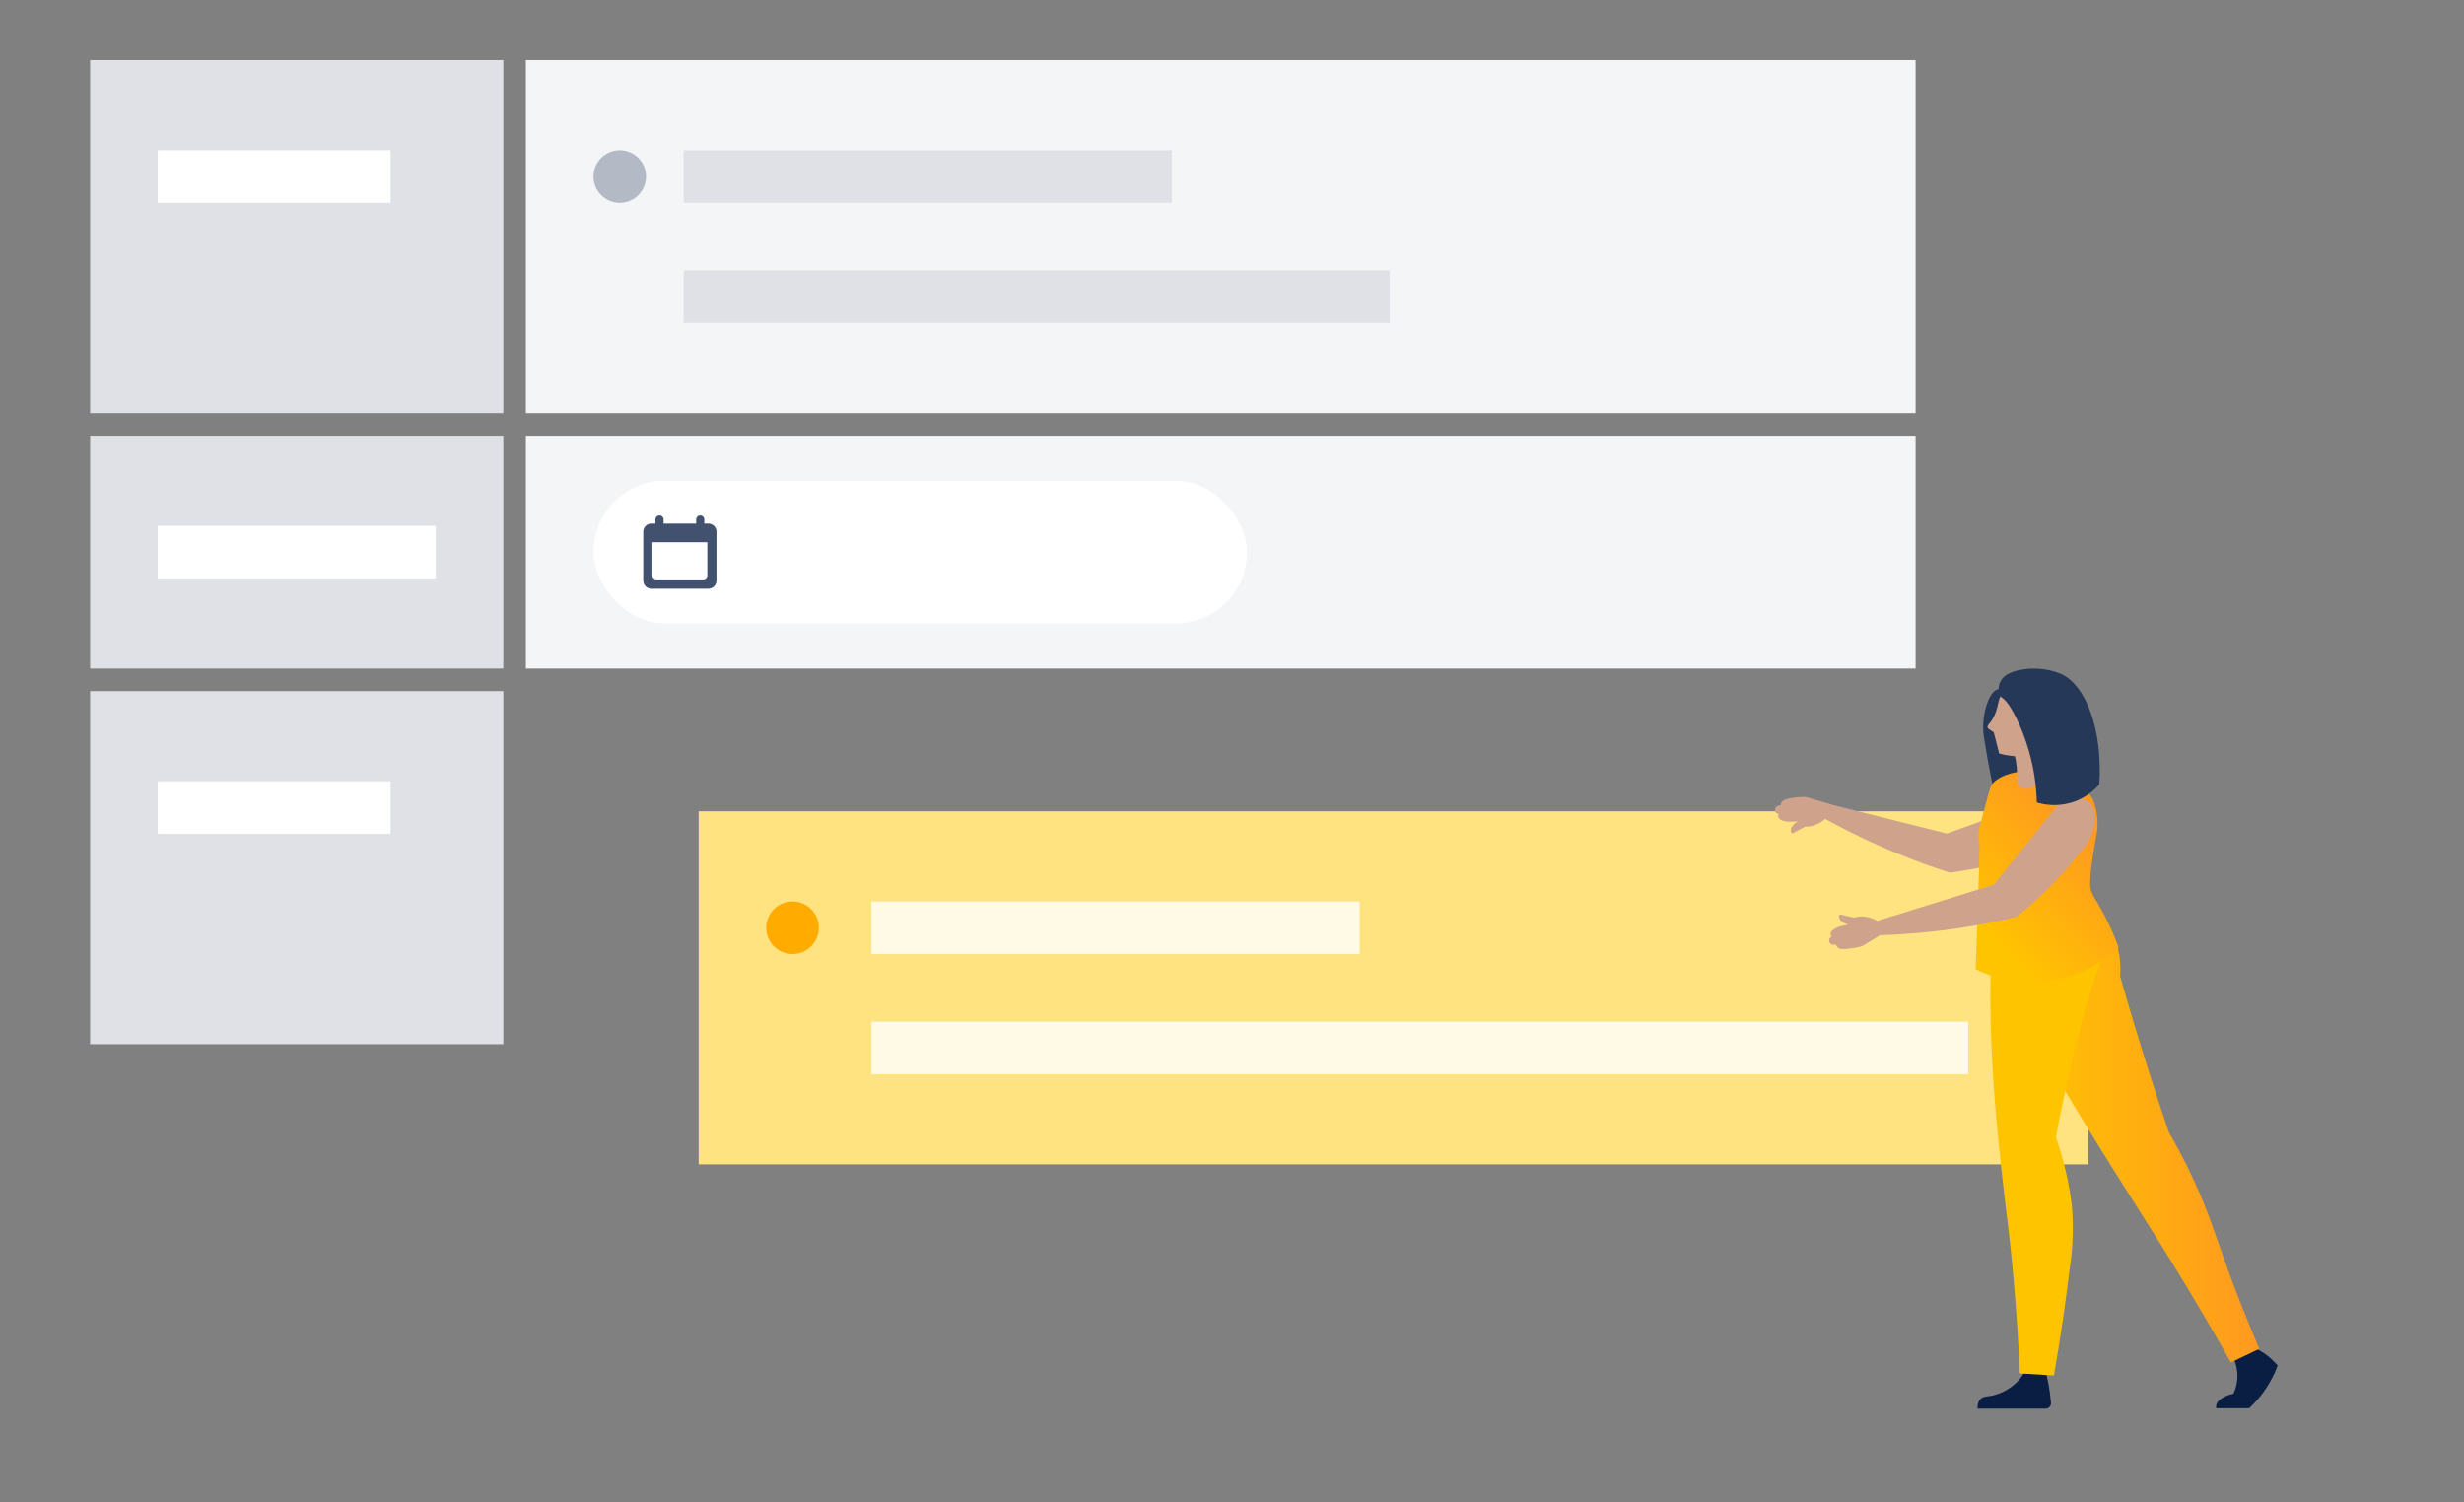 <svg xmlns="http://www.w3.org/2000/svg" xmlns:xlink="http://www.w3.org/1999/xlink" width="328" height="200" viewBox="0 0 328 200">
  <rect x="0" y="0" width="328" height="200" fill="#808080" stroke="none"/>
  <defs>
    <path id="project-plan-step2-a" d="M8.667,2.167 C8.667,1.868 8.909,1.625 9.208,1.625 C9.507,1.625 9.75,1.868 9.75,2.167 L9.75,2.167 L9.75,2.708 L10.294,2.708 C10.891,2.708 11.375,3.193 11.375,3.788 L11.375,3.788 L11.375,10.295 C11.375,10.891 10.892,11.375 10.294,11.375 L10.294,11.375 L2.706,11.375 C2.109,11.375 1.625,10.891 1.625,10.295 L1.625,10.295 L1.625,3.788 C1.625,3.192 2.108,2.708 2.706,2.708 L2.706,2.708 L3.25,2.708 L3.25,2.167 C3.25,1.868 3.493,1.625 3.792,1.625 C4.091,1.625 4.333,1.868 4.333,2.167 L4.333,2.167 L4.333,2.708 L8.667,2.708 Z M10.156,5.184 L2.844,5.184 L2.844,9.597 C2.844,9.898 3.084,10.137 3.382,10.137 L3.382,10.137 L9.619,10.137 C9.912,10.137 10.156,9.895 10.156,9.597 L10.156,9.597 L10.156,5.184 Z"/>
    <linearGradient id="project-plan-step2-b" x1=".083%" x2="100.054%" y1="49.993%" y2="49.993%">
      <stop offset="7%" stop-color="#FFC400"/>
      <stop offset="100%" stop-color="#FF991F"/>
    </linearGradient>
    <linearGradient id="project-plan-step2-c" x1="23.249%" x2="69.6%" y1="88.105%" y2="19.668%">
      <stop offset="0%" stop-color="#FFC400"/>
      <stop offset="100%" stop-color="#FF991F"/>
    </linearGradient>
  </defs>
  <g fill="none" fill-rule="evenodd">
    <rect width="185" height="47" x="70" y="8" fill="#F4F5F7"/>
    <rect width="65" height="7" x="91" y="20" fill="#DFE1E6"/>
    <rect width="94" height="7" x="91" y="36" fill="#DFE1E6"/>
    <circle cx="82.5" cy="23.5" r="3.5" fill="#B3BAC5"/>
    <rect width="185" height="31" x="70" y="58" fill="#F4F5F7"/>
    <rect width="55" height="47" x="12" y="8" fill="#DFE1E6"/>
    <rect width="31" height="7" x="21" y="20" fill="#FFF"/>
    <rect width="185" height="47" x="93" y="108" fill="#FFE380"/>
    <rect width="65" height="7" x="116" y="120" fill="#FFFAE6"/>
    <rect width="146" height="7" x="116" y="136" fill="#FFFAE6"/>
    <circle cx="105.5" cy="123.5" r="3.5" fill="#FFAB00"/>
    <rect width="55" height="47" x="12" y="92" fill="#DFE1E6"/>
    <rect width="31" height="7" x="21" y="104" fill="#FFF"/>
    <rect width="55" height="31" x="12" y="58" fill="#DFE1E6"/>
    <rect width="37" height="7" x="21" y="70" fill="#FFF"/>
    <g transform="translate(79 64)">
      <rect width="87" height="19" fill="#FFF" rx="9.5"/>
      <use fill="#42526E" transform="translate(5 3)" xlink:href="#project-plan-step2-a"/>
    </g>
    <g transform="translate(236 89)">
      <path fill="#CEA28B" fill-rule="nonzero" d="M8.587,13.909 L7.528,15.575 C10.142,18.105 12.901,20.481 15.792,22.689 C17.874,24.282 19.902,25.695 21.857,26.953 C26.316,27.549 30.833,27.576 35.299,27.034 C35.724,26.982 36.141,26.875 36.539,26.717 C36.72,26.645 39.68,25.432 39.508,23.414 C39.399,22.137 38.078,20.906 36.276,20.698 L22.853,21.829 L8.587,13.909 Z" transform="rotate(-15 23.522 20.665)"/>
      <path fill="#CEA28B" fill-rule="nonzero" d="M14.998,35.054 L11.884,36.955 C11.213,37.131 10.529,37.252 9.839,37.317 C9.305,37.362 8.861,37.371 8.572,37.064 C8.472,36.958 8.397,36.831 8.354,36.692 C8.178,36.806 7.951,36.806 7.775,36.692 C7.585,36.583 7.47,36.378 7.476,36.158 C7.489,35.954 7.625,35.778 7.82,35.715 C7.735,35.603 7.687,35.467 7.684,35.326 C7.684,34.774 8.59,34.294 10.02,34.104 C9.278,33.859 8.798,33.407 8.807,33.017 C8.815,32.908 8.856,32.804 8.925,32.719 L10.789,33.153 C11.168,33.043 11.562,32.995 11.957,33.008 C12.651,33.037 13.326,33.239 13.921,33.597 L14.998,35.054 Z"/>
      <path fill="#253858" fill-rule="nonzero" d="M28.395,5.011 C27.921,6.609 27.865,8.301 28.232,9.927 C28.531,11.836 28.947,14.19 29.553,16.869 C31.418,16.401 33.035,15.243 34.079,13.629 C36.569,9.42 32.839,4.296 31.264,3.138 C30.936,2.842 30.5,2.698 30.06,2.739 C29.119,2.893 28.666,4.224 28.395,5.011 Z"/>
      <path fill="#CEA28B" fill-rule="nonzero" d="M7.992,19.141 L4.878,21.042 C4.207,21.217 3.523,21.338 2.833,21.404 C2.299,21.449 1.855,21.458 1.565,21.15 C1.466,21.045 1.391,20.918 1.348,20.779 C1.172,20.893 0.945,20.893 0.769,20.779 C0.579,20.669 0.464,20.464 0.47,20.245 C0.483,20.041 0.619,19.865 0.814,19.802 C0.729,19.69 0.681,19.553 0.678,19.412 C0.678,18.86 1.584,18.38 3.014,18.19 C2.271,17.946 1.792,17.493 1.801,17.104 C1.808,16.995 1.85,16.891 1.918,16.805 L3.783,17.24 C4.162,17.13 4.556,17.081 4.951,17.095 C5.644,17.124 6.32,17.326 6.915,17.683 L7.992,19.141 Z" transform="scale(1 -1) rotate(15 149.433 0)"/>
      <path fill="#091E42" fill-rule="nonzero" d="M63.163,90.061 C64.733,90.572 66.128,91.513 67.191,92.777 C67.064,93.13 66.919,93.492 66.747,93.863 C65.94,95.602 64.802,97.166 63.398,98.47 L59.008,98.47 C58.988,98.351 58.988,98.228 59.008,98.108 C59.198,96.977 61.18,96.561 61.307,96.533 C62.013,95.031 62.013,93.293 61.307,91.79 L63.163,90.061 Z"/>
      <path fill="url(#project-plan-step2-b)" fill-rule="nonzero" d="M43.448,32.601 C40.524,30.157 33.744,31.297 31.681,34.783 C29.544,38.403 32.586,44.468 36.306,51.574 C37.32,53.538 38.868,56.398 45.874,67.559 C49.757,73.75 50.553,74.9 53.016,78.892 C56.537,84.612 59.252,89.328 60.972,92.37 L64.747,90.559 C62.936,86.278 61.569,82.757 60.691,80.349 C58.836,75.271 58.066,72.537 56.075,68.202 C54.763,65.341 53.513,63.105 52.69,61.684 C51.905,59.367 51.13,57.017 50.363,54.633 C48.879,49.999 47.5,45.442 46.227,40.965 C46.355,39.435 46.17,37.895 45.684,36.439 C45.278,34.99 44.508,33.669 43.448,32.601 Z"/>
      <path fill="#091E42" fill-rule="nonzero" d="M36.197,93.139 C36.369,93.745 36.523,94.406 36.659,95.103 C36.828,95.977 36.949,96.859 37.021,97.746 C37.039,97.944 36.973,98.141 36.838,98.287 C36.704,98.434 36.514,98.517 36.315,98.516 L27.263,98.516 C27.201,98.091 27.309,97.659 27.562,97.312 C27.933,96.886 28.467,96.914 29.119,96.805 C30.388,96.527 31.554,95.9 32.486,94.995 C33.044,94.445 33.476,93.781 33.753,93.049 L36.197,93.139 Z"/>
      <path fill="#FFC400" d="M37.99,28.908 C35.978,28.406 33.848,28.732 32.079,29.813 C29.861,31.334 28.82,34.339 28.965,45.5 C29.038,51.058 29.391,57.095 30.359,66.129 C31.092,72.927 31.436,74.52 31.979,80.566 C32.486,86.178 32.731,90.786 32.884,93.836 L37.41,94.099 C38.397,88.486 39.049,83.743 39.483,80.095 C39.949,77.184 40.05,74.225 39.782,71.288 C39.478,68.939 38.988,66.617 38.316,64.345 C38.098,63.63 37.881,62.97 37.673,62.381 C37.953,60.87 38.406,58.516 39.049,55.647 C39.845,52.08 40.56,48.939 41.701,44.993 C43.629,38.358 44.416,37.679 43.937,35.507 C43.312,32.809 41.257,29.768 37.99,28.908 Z"/>
      <path fill="url(#project-plan-step2-c)" fill-rule="nonzero" d="M46.028,37.127 C43.188,39.781 39.537,41.4 35.663,41.725 C32.67,41.934 29.676,41.346 26.983,40.024 C27.444,27.903 27.553,23.377 27.472,23.024 C27.401,22.728 27.364,22.424 27.363,22.119 C27.363,21.467 27.472,21.214 28.331,18.046 C28.965,15.747 28.983,15.611 29.237,15.33 C29.825,14.525 31.663,13.647 34.097,13.647 C34.722,13.647 40.805,13.71 42.66,17.593 C43.265,19.173 43.382,20.898 42.995,22.545 C42.787,24.002 41.918,28.229 42.353,29.542 C42.678,30.519 42.95,30.592 44.045,32.674 C44.796,34.116 45.458,35.603 46.028,37.127 Z"/>
      <path fill="#CEA28B" fill-rule="nonzero" d="M28.585,7.872 C28.585,7.935 28.721,8.017 28.947,8.189 C29.091,8.301 29.242,8.404 29.4,8.496 L30.124,11.311 C30.578,11.436 31.041,11.53 31.509,11.592 C32.639,11.757 33.79,11.711 34.903,11.456 C35.672,11.31 36.407,11.018 37.066,10.596 C39.223,9.187 39.951,6.367 38.747,4.09 C37.542,1.812 34.802,0.827 32.423,1.816 C31.473,2.198 30.694,2.912 30.232,3.826 C30.187,3.934 30.151,4.025 30.124,4.106 C30.063,4.29 30.015,4.477 29.979,4.667 C29.845,5.46 29.559,6.219 29.137,6.903 C28.829,7.329 28.485,7.636 28.585,7.872 Z"/>
      <path fill="#CEA28B" fill-rule="nonzero" d="M37.356 8.994C36.463 10.539 36.385 12.423 37.148 14.036 36.454 14.828 35.569 15.429 34.577 15.783 33.998 15.982 33.409 16.181 32.975 15.864 32.626 15.526 32.455 15.044 32.513 14.561 32.53 13.554 32.426 12.548 32.206 11.565L37.356 8.994zM13.93 33.579L14.401 35.498C18.02 35.369 21.629 35.031 25.209 34.484 27.797 34.077 30.223 33.579 32.45 33.036 35.955 30.218 39.087 26.966 41.773 23.359 42.028 23.016 42.238 22.642 42.398 22.246 42.47 22.065 43.638 19.087 42.054 17.811 41.058 17.005 39.248 17.123 37.854 18.272L29.409 28.772 13.93 33.579z"/>
      <path fill="#253858" fill-rule="nonzero" d="M34.079,10.949 C34.719,13.189 35.074,15.5 35.138,17.829 C36.793,18.325 38.563,18.277 40.189,17.693 C41.453,17.225 42.578,16.443 43.457,15.421 C43.919,8.062 41.647,2.178 38.334,0.703 C36.899,0.125 35.347,-0.102 33.808,0.042 C32.821,0.178 30.929,0.431 30.296,1.726 C30.009,2.268 29.969,2.908 30.187,3.482 C30.299,3.69 30.461,3.867 30.658,3.998 C31.59,4.686 33.129,7.655 34.079,10.949 Z"/>
    </g>
  </g>
</svg>